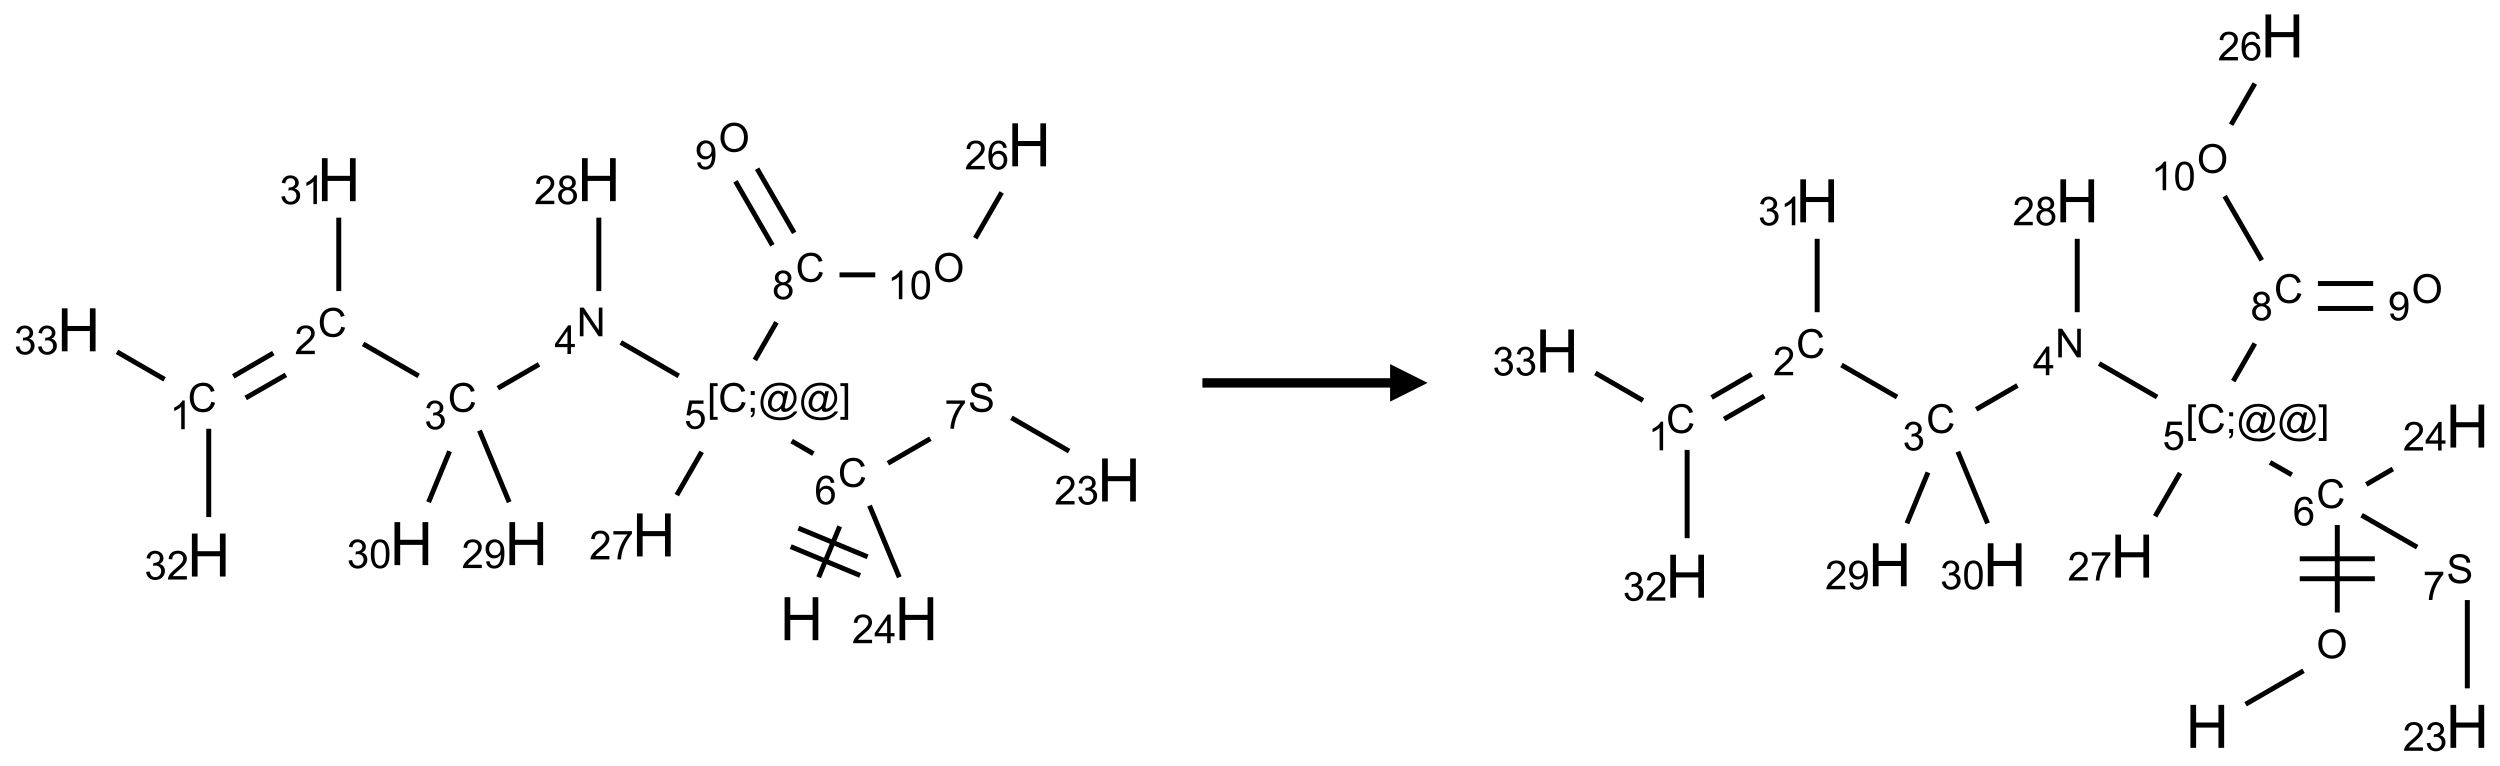 <?xml version="1.0" encoding="UTF-8"?>
<svg xmlns="http://www.w3.org/2000/svg" xmlns:xlink="http://www.w3.org/1999/xlink" width="666" height="204" viewBox="0 0 666 204">
<defs>
<g>
<g id="glyph-0-0">
<path d="M 2 0 L 2 -10 L 10 -10 L 10 0 Z M 2.25 -0.25 L 9.75 -0.25 L 9.75 -9.75 L 2.25 -9.75 Z M 2.25 -0.25 "/>
</g>
<g id="glyph-0-1">
<path d="M 1.281 0 L 1.281 -11.453 L 2.797 -11.453 L 2.797 -6.75 L 8.75 -6.75 L 8.75 -11.453 L 10.266 -11.453 L 10.266 0 L 8.75 0 L 8.75 -5.398 L 2.797 -5.398 L 2.797 0 Z M 1.281 0 "/>
</g>
<g id="glyph-1-0">
<path d="M 1.332 0 L 1.332 -6.668 L 6.668 -6.668 L 6.668 0 Z M 1.5 -0.168 L 6.5 -0.168 L 6.5 -6.5 L 1.5 -6.5 Z M 1.5 -0.168 "/>
</g>
<g id="glyph-1-1">
<path d="M 6.27 -2.676 L 7.281 -2.422 C 7.07 -1.594 6.688 -0.961 6.137 -0.523 C 5.586 -0.086 4.914 0.129 4.121 0.129 C 3.297 0.129 2.629 -0.039 2.113 -0.371 C 1.598 -0.707 1.203 -1.191 0.934 -1.828 C 0.664 -2.465 0.531 -3.145 0.531 -3.875 C 0.531 -4.672 0.684 -5.363 0.988 -5.957 C 1.293 -6.547 1.723 -6.996 2.285 -7.305 C 2.844 -7.613 3.461 -7.766 4.137 -7.766 C 4.898 -7.766 5.543 -7.57 6.062 -7.184 C 6.582 -6.793 6.945 -6.246 7.152 -5.543 L 6.156 -5.309 C 5.98 -5.863 5.723 -6.266 5.387 -6.52 C 5.051 -6.773 4.625 -6.902 4.113 -6.902 C 3.527 -6.902 3.039 -6.762 2.645 -6.48 C 2.25 -6.199 1.973 -5.82 1.812 -5.348 C 1.652 -4.871 1.574 -4.383 1.574 -3.879 C 1.574 -3.23 1.668 -2.664 1.855 -2.18 C 2.047 -1.695 2.34 -1.332 2.738 -1.094 C 3.137 -0.855 3.57 -0.734 4.035 -0.734 C 4.602 -0.734 5.082 -0.898 5.473 -1.223 C 5.867 -1.551 6.133 -2.035 6.27 -2.676 Z M 6.27 -2.676 "/>
</g>
<g id="glyph-1-2">
<path d="M 5.309 -5.766 L 4.375 -5.691 C 4.293 -6.059 4.172 -6.328 4.02 -6.496 C 3.766 -6.762 3.453 -6.895 3.082 -6.895 C 2.785 -6.895 2.523 -6.812 2.297 -6.645 C 2 -6.43 1.77 -6.117 1.598 -5.703 C 1.43 -5.289 1.34 -4.703 1.332 -3.938 C 1.559 -4.281 1.836 -4.535 2.16 -4.703 C 2.488 -4.871 2.828 -4.953 3.188 -4.953 C 3.812 -4.953 4.344 -4.723 4.785 -4.262 C 5.223 -3.801 5.441 -3.207 5.441 -2.48 C 5.441 -2 5.34 -1.555 5.133 -1.145 C 4.926 -0.73 4.641 -0.418 4.281 -0.199 C 3.922 0.02 3.512 0.129 3.051 0.129 C 2.27 0.129 1.633 -0.156 1.141 -0.73 C 0.648 -1.305 0.402 -2.254 0.402 -3.574 C 0.402 -5.051 0.672 -6.121 1.219 -6.793 C 1.695 -7.375 2.336 -7.668 3.141 -7.668 C 3.742 -7.668 4.234 -7.5 4.617 -7.16 C 5 -6.824 5.23 -6.359 5.309 -5.766 Z M 1.48 -2.473 C 1.48 -2.152 1.547 -1.844 1.684 -1.547 C 1.82 -1.25 2.016 -1.027 2.262 -0.871 C 2.508 -0.719 2.766 -0.641 3.035 -0.641 C 3.434 -0.641 3.773 -0.801 4.059 -1.121 C 4.344 -1.441 4.484 -1.875 4.484 -2.422 C 4.484 -2.949 4.344 -3.367 4.062 -3.668 C 3.781 -3.973 3.426 -4.125 3 -4.125 C 2.578 -4.125 2.219 -3.973 1.922 -3.668 C 1.625 -3.363 1.48 -2.969 1.48 -2.473 Z M 1.48 -2.473 "/>
</g>
<g id="glyph-1-3">
<path d="M 0.723 2.121 L 0.723 -7.637 L 2.793 -7.637 L 2.793 -6.859 L 1.66 -6.859 L 1.66 1.344 L 2.793 1.344 L 2.793 2.121 Z M 0.723 2.121 "/>
</g>
<g id="glyph-1-4">
<path d="M 0.949 -4.465 L 0.949 -5.531 L 2.016 -5.531 L 2.016 -4.465 Z M 0.949 0 L 0.949 -1.066 L 2.016 -1.066 L 2.016 0 C 2.016 0.391 1.945 0.711 1.809 0.949 C 1.668 1.191 1.449 1.379 1.145 1.512 L 0.887 1.109 C 1.082 1.023 1.23 0.895 1.324 0.727 C 1.418 0.559 1.469 0.316 1.48 0 Z M 0.949 0 "/>
</g>
<g id="glyph-1-5">
<path d="M 6.047 -0.848 C 5.82 -0.59 5.57 -0.379 5.289 -0.223 C 5.008 -0.062 4.73 0.016 4.449 0.016 C 4.141 0.016 3.84 -0.074 3.547 -0.254 C 3.254 -0.434 3.02 -0.715 2.836 -1.09 C 2.652 -1.465 2.562 -1.875 2.562 -2.324 C 2.562 -2.875 2.703 -3.43 2.988 -3.98 C 3.27 -4.535 3.621 -4.953 4.043 -5.23 C 4.461 -5.508 4.871 -5.645 5.266 -5.645 C 5.566 -5.645 5.855 -5.566 6.129 -5.41 C 6.402 -5.25 6.641 -5.012 6.84 -4.688 L 7.016 -5.496 L 7.949 -5.496 L 7.199 -2 C 7.094 -1.516 7.043 -1.246 7.043 -1.191 C 7.043 -1.098 7.078 -1.02 7.148 -0.949 C 7.219 -0.883 7.305 -0.848 7.406 -0.848 C 7.59 -0.848 7.832 -0.953 8.129 -1.168 C 8.527 -1.445 8.84 -1.816 9.07 -2.285 C 9.301 -2.75 9.418 -3.234 9.418 -3.73 C 9.418 -4.309 9.27 -4.852 8.973 -5.355 C 8.676 -5.859 8.23 -6.262 7.645 -6.562 C 7.055 -6.863 6.406 -7.016 5.691 -7.016 C 4.879 -7.016 4.137 -6.824 3.465 -6.445 C 2.793 -6.066 2.273 -5.52 1.902 -4.809 C 1.535 -4.098 1.348 -3.34 1.348 -2.527 C 1.348 -1.676 1.535 -0.941 1.902 -0.328 C 2.273 0.285 2.809 0.742 3.508 1.035 C 4.207 1.328 4.984 1.473 5.832 1.473 C 6.742 1.473 7.504 1.32 8.121 1.016 C 8.734 0.711 9.195 0.34 9.5 -0.098 L 10.441 -0.098 C 10.266 0.266 9.961 0.637 9.531 1.016 C 9.102 1.395 8.59 1.695 7.996 1.914 C 7.402 2.133 6.688 2.246 5.848 2.246 C 5.078 2.246 4.367 2.145 3.715 1.949 C 3.066 1.75 2.512 1.453 2.051 1.055 C 1.594 0.656 1.25 0.199 1.016 -0.316 C 0.723 -0.973 0.578 -1.684 0.578 -2.441 C 0.578 -3.289 0.75 -4.098 1.098 -4.863 C 1.523 -5.805 2.125 -6.527 2.902 -7.027 C 3.684 -7.527 4.629 -7.777 5.738 -7.777 C 6.602 -7.777 7.375 -7.602 8.059 -7.246 C 8.746 -6.895 9.285 -6.371 9.684 -5.672 C 10.02 -5.07 10.188 -4.418 10.188 -3.715 C 10.188 -2.707 9.832 -1.812 9.125 -1.031 C 8.492 -0.328 7.801 0.02 7.051 0.02 C 6.812 0.02 6.617 -0.016 6.473 -0.09 C 6.324 -0.16 6.215 -0.266 6.145 -0.402 C 6.102 -0.488 6.066 -0.637 6.047 -0.848 Z M 3.527 -2.262 C 3.527 -1.785 3.641 -1.414 3.863 -1.152 C 4.09 -0.887 4.348 -0.754 4.641 -0.754 C 4.836 -0.754 5.039 -0.812 5.254 -0.93 C 5.469 -1.047 5.676 -1.219 5.871 -1.449 C 6.066 -1.676 6.23 -1.969 6.355 -2.32 C 6.48 -2.672 6.543 -3.027 6.543 -3.379 C 6.543 -3.852 6.426 -4.219 6.191 -4.48 C 5.957 -4.738 5.672 -4.871 5.332 -4.871 C 5.109 -4.871 4.902 -4.812 4.707 -4.699 C 4.512 -4.586 4.32 -4.406 4.137 -4.156 C 3.953 -3.906 3.805 -3.602 3.691 -3.246 C 3.582 -2.887 3.527 -2.559 3.527 -2.262 Z M 3.527 -2.262 "/>
</g>
<g id="glyph-1-6">
<path d="M 2.27 2.121 L 0.203 2.121 L 0.203 1.344 L 1.332 1.344 L 1.332 -6.859 L 0.203 -6.859 L 0.203 -7.637 L 2.27 -7.637 Z M 2.27 2.121 "/>
</g>
<g id="glyph-1-7">
<path d="M 0.441 -2 L 1.426 -2.082 C 1.5 -1.605 1.668 -1.242 1.934 -1.004 C 2.199 -0.762 2.52 -0.641 2.895 -0.641 C 3.348 -0.641 3.73 -0.812 4.043 -1.152 C 4.355 -1.492 4.512 -1.941 4.512 -2.504 C 4.512 -3.039 4.359 -3.461 4.059 -3.77 C 3.758 -4.078 3.367 -4.234 2.879 -4.234 C 2.578 -4.234 2.305 -4.164 2.062 -4.027 C 1.82 -3.891 1.629 -3.715 1.488 -3.496 L 0.609 -3.609 L 1.348 -7.531 L 5.145 -7.531 L 5.145 -6.637 L 2.098 -6.637 L 1.688 -4.582 C 2.145 -4.902 2.625 -5.062 3.129 -5.062 C 3.797 -5.062 4.359 -4.832 4.816 -4.371 C 5.277 -3.91 5.504 -3.312 5.504 -2.59 C 5.504 -1.898 5.305 -1.301 4.902 -0.797 C 4.41 -0.18 3.742 0.129 2.895 0.129 C 2.199 0.129 1.633 -0.062 1.195 -0.453 C 0.758 -0.844 0.504 -1.359 0.441 -2 Z M 0.441 -2 "/>
</g>
<g id="glyph-1-8">
<path d="M 0.812 0 L 0.812 -7.637 L 1.848 -7.637 L 5.859 -1.641 L 5.859 -7.637 L 6.828 -7.637 L 6.828 0 L 5.793 0 L 1.781 -6 L 1.781 0 Z M 0.812 0 "/>
</g>
<g id="glyph-1-9">
<path d="M 3.449 0 L 3.449 -1.828 L 0.137 -1.828 L 0.137 -2.688 L 3.621 -7.637 L 4.387 -7.637 L 4.387 -2.688 L 5.418 -2.688 L 5.418 -1.828 L 4.387 -1.828 L 4.387 0 Z M 3.449 -2.688 L 3.449 -6.129 L 1.059 -2.688 Z M 3.449 -2.688 "/>
</g>
<g id="glyph-1-10">
<path d="M 0.449 -2.016 L 1.387 -2.141 C 1.492 -1.609 1.676 -1.227 1.934 -0.992 C 2.191 -0.758 2.508 -0.641 2.879 -0.641 C 3.32 -0.641 3.695 -0.793 3.996 -1.098 C 4.301 -1.402 4.453 -1.781 4.453 -2.234 C 4.453 -2.664 4.312 -3.02 4.031 -3.301 C 3.75 -3.578 3.391 -3.719 2.957 -3.719 C 2.781 -3.719 2.562 -3.684 2.297 -3.613 L 2.402 -4.438 C 2.465 -4.43 2.516 -4.426 2.551 -4.426 C 2.949 -4.426 3.312 -4.531 3.629 -4.738 C 3.949 -4.949 4.109 -5.27 4.109 -5.703 C 4.109 -6.047 3.992 -6.332 3.762 -6.559 C 3.527 -6.785 3.227 -6.895 2.859 -6.895 C 2.496 -6.895 2.191 -6.781 1.949 -6.551 C 1.707 -6.324 1.547 -5.98 1.48 -5.52 L 0.543 -5.688 C 0.656 -6.316 0.918 -6.805 1.324 -7.148 C 1.73 -7.492 2.234 -7.668 2.84 -7.668 C 3.254 -7.668 3.641 -7.578 3.988 -7.398 C 4.34 -7.219 4.609 -6.977 4.793 -6.668 C 4.98 -6.359 5.074 -6.031 5.074 -5.684 C 5.074 -5.352 4.984 -5.051 4.809 -4.781 C 4.629 -4.512 4.367 -4.297 4.02 -4.137 C 4.473 -4.031 4.824 -3.816 5.074 -3.488 C 5.324 -3.16 5.449 -2.75 5.449 -2.254 C 5.449 -1.59 5.203 -1.023 4.719 -0.559 C 4.234 -0.098 3.617 0.137 2.875 0.137 C 2.203 0.137 1.648 -0.062 1.207 -0.465 C 0.762 -0.863 0.512 -1.379 0.449 -2.016 Z M 0.449 -2.016 "/>
</g>
<g id="glyph-1-11">
<path d="M 5.371 -0.902 L 5.371 0 L 0.324 0 C 0.316 -0.227 0.352 -0.441 0.434 -0.652 C 0.562 -0.996 0.766 -1.332 1.051 -1.668 C 1.332 -2 1.742 -2.387 2.277 -2.824 C 3.105 -3.504 3.668 -4.043 3.957 -4.441 C 4.25 -4.84 4.395 -5.215 4.395 -5.566 C 4.395 -5.938 4.262 -6.254 3.996 -6.508 C 3.73 -6.762 3.387 -6.891 2.957 -6.891 C 2.508 -6.891 2.145 -6.754 1.875 -6.484 C 1.605 -6.215 1.469 -5.84 1.465 -5.359 L 0.5 -5.457 C 0.566 -6.176 0.812 -6.727 1.246 -7.102 C 1.676 -7.477 2.254 -7.668 2.98 -7.668 C 3.711 -7.668 4.293 -7.465 4.719 -7.059 C 5.145 -6.652 5.359 -6.148 5.359 -5.547 C 5.359 -5.242 5.297 -4.941 5.172 -4.645 C 5.047 -4.352 4.84 -4.039 4.551 -3.715 C 4.262 -3.387 3.777 -2.938 3.105 -2.371 C 2.543 -1.898 2.18 -1.578 2.02 -1.41 C 1.859 -1.242 1.73 -1.07 1.625 -0.902 Z M 5.371 -0.902 "/>
</g>
<g id="glyph-1-12">
<path d="M 3.973 0 L 3.035 0 L 3.035 -5.973 C 2.809 -5.758 2.516 -5.543 2.148 -5.328 C 1.781 -5.113 1.453 -4.953 1.16 -4.844 L 1.16 -5.75 C 1.684 -5.996 2.145 -6.297 2.535 -6.645 C 2.93 -6.996 3.207 -7.336 3.371 -7.668 L 3.973 -7.668 Z M 3.973 0 "/>
</g>
<g id="glyph-1-13">
<path d="M 0.582 -1.766 L 1.484 -1.848 C 1.562 -1.426 1.707 -1.117 1.922 -0.926 C 2.137 -0.734 2.414 -0.641 2.75 -0.641 C 3.039 -0.641 3.289 -0.707 3.508 -0.84 C 3.727 -0.973 3.902 -1.148 4.043 -1.367 C 4.18 -1.586 4.297 -1.887 4.391 -2.262 C 4.484 -2.637 4.531 -3.016 4.531 -3.406 C 4.531 -3.449 4.531 -3.512 4.527 -3.594 C 4.34 -3.297 4.082 -3.055 3.758 -2.867 C 3.434 -2.68 3.082 -2.59 2.703 -2.59 C 2.07 -2.59 1.535 -2.816 1.098 -3.277 C 0.66 -3.734 0.441 -4.34 0.441 -5.09 C 0.441 -5.863 0.672 -6.484 1.129 -6.957 C 1.586 -7.43 2.156 -7.668 2.844 -7.668 C 3.34 -7.668 3.793 -7.531 4.207 -7.266 C 4.617 -7 4.93 -6.617 5.145 -6.121 C 5.355 -5.629 5.465 -4.91 5.465 -3.973 C 5.465 -2.996 5.359 -2.223 5.145 -1.645 C 4.934 -1.066 4.617 -0.625 4.199 -0.324 C 3.781 -0.02 3.293 0.129 2.73 0.129 C 2.133 0.129 1.645 -0.035 1.266 -0.367 C 0.887 -0.699 0.66 -1.164 0.582 -1.766 Z M 4.422 -5.137 C 4.422 -5.676 4.277 -6.102 3.992 -6.418 C 3.707 -6.734 3.359 -6.891 2.957 -6.891 C 2.543 -6.891 2.18 -6.719 1.871 -6.379 C 1.562 -6.039 1.406 -5.598 1.406 -5.059 C 1.406 -4.57 1.555 -4.176 1.848 -3.871 C 2.141 -3.566 2.5 -3.418 2.934 -3.418 C 3.367 -3.418 3.723 -3.57 4.004 -3.871 C 4.281 -4.176 4.422 -4.598 4.422 -5.137 Z M 4.422 -5.137 "/>
</g>
<g id="glyph-1-14">
<path d="M 0.441 -3.766 C 0.441 -4.668 0.535 -5.395 0.723 -5.945 C 0.906 -6.496 1.184 -6.922 1.551 -7.219 C 1.918 -7.516 2.375 -7.668 2.934 -7.668 C 3.344 -7.668 3.703 -7.586 4.012 -7.418 C 4.32 -7.254 4.574 -7.016 4.777 -6.707 C 4.977 -6.395 5.137 -6.016 5.25 -5.57 C 5.363 -5.125 5.422 -4.523 5.422 -3.766 C 5.422 -2.871 5.328 -2.148 5.145 -1.598 C 4.961 -1.047 4.688 -0.621 4.32 -0.32 C 3.953 -0.02 3.492 0.129 2.934 0.129 C 2.195 0.129 1.617 -0.133 1.199 -0.66 C 0.695 -1.297 0.441 -2.332 0.441 -3.766 Z M 1.406 -3.766 C 1.406 -2.512 1.555 -1.68 1.848 -1.262 C 2.141 -0.848 2.5 -0.641 2.934 -0.641 C 3.363 -0.641 3.727 -0.848 4.02 -1.266 C 4.312 -1.684 4.457 -2.516 4.457 -3.766 C 4.457 -5.023 4.312 -5.859 4.02 -6.27 C 3.727 -6.684 3.359 -6.891 2.922 -6.891 C 2.492 -6.891 2.148 -6.707 1.891 -6.344 C 1.566 -5.879 1.406 -5.02 1.406 -3.766 Z M 1.406 -3.766 "/>
</g>
<g id="glyph-1-15">
<path d="M 1.887 -4.141 C 1.496 -4.281 1.207 -4.484 1.02 -4.75 C 0.832 -5.016 0.738 -5.328 0.738 -5.699 C 0.738 -6.254 0.938 -6.719 1.34 -7.098 C 1.738 -7.477 2.27 -7.668 2.934 -7.668 C 3.598 -7.668 4.137 -7.473 4.543 -7.086 C 4.949 -6.699 5.152 -6.227 5.152 -5.672 C 5.152 -5.316 5.059 -5.008 4.871 -4.746 C 4.688 -4.484 4.406 -4.281 4.027 -4.141 C 4.496 -3.988 4.852 -3.742 5.098 -3.402 C 5.34 -3.062 5.465 -2.656 5.465 -2.184 C 5.465 -1.531 5.234 -0.98 4.77 -0.535 C 4.309 -0.09 3.703 0.129 2.949 0.129 C 2.195 0.129 1.586 -0.094 1.125 -0.539 C 0.664 -0.984 0.434 -1.543 0.434 -2.207 C 0.434 -2.703 0.559 -3.121 0.809 -3.457 C 1.062 -3.793 1.422 -4.02 1.887 -4.141 Z M 1.699 -5.73 C 1.699 -5.367 1.812 -5.074 2.047 -4.844 C 2.281 -4.613 2.582 -4.5 2.953 -4.5 C 3.312 -4.5 3.609 -4.613 3.84 -4.84 C 4.07 -5.066 4.188 -5.348 4.188 -5.676 C 4.188 -6.02 4.07 -6.309 3.832 -6.543 C 3.594 -6.777 3.297 -6.895 2.941 -6.895 C 2.586 -6.895 2.289 -6.781 2.051 -6.551 C 1.816 -6.324 1.699 -6.047 1.699 -5.73 Z M 1.395 -2.203 C 1.395 -1.938 1.461 -1.676 1.586 -1.426 C 1.711 -1.176 1.902 -0.984 2.152 -0.848 C 2.402 -0.711 2.672 -0.641 2.957 -0.641 C 3.406 -0.641 3.777 -0.785 4.066 -1.074 C 4.359 -1.363 4.504 -1.727 4.504 -2.172 C 4.504 -2.625 4.355 -2.996 4.055 -3.293 C 3.754 -3.586 3.379 -3.734 2.926 -3.734 C 2.484 -3.734 2.121 -3.59 1.832 -3.297 C 1.543 -3.004 1.395 -2.641 1.395 -2.203 Z M 1.395 -2.203 "/>
</g>
<g id="glyph-1-16">
<path d="M 0.516 -3.719 C 0.516 -4.984 0.855 -5.977 1.535 -6.695 C 2.215 -7.414 3.094 -7.77 4.172 -7.77 C 4.875 -7.77 5.512 -7.602 6.078 -7.266 C 6.645 -6.93 7.074 -6.461 7.371 -5.855 C 7.668 -5.254 7.816 -4.57 7.816 -3.809 C 7.816 -3.035 7.66 -2.34 7.348 -1.73 C 7.035 -1.117 6.594 -0.656 6.02 -0.34 C 5.449 -0.027 4.828 0.129 4.168 0.129 C 3.449 0.129 2.805 -0.043 2.238 -0.391 C 1.672 -0.738 1.246 -1.211 0.953 -1.812 C 0.66 -2.414 0.516 -3.047 0.516 -3.719 Z M 1.559 -3.703 C 1.559 -2.781 1.805 -2.059 2.301 -1.527 C 2.793 -1 3.414 -0.734 4.16 -0.734 C 4.922 -0.734 5.547 -1 6.039 -1.535 C 6.531 -2.07 6.777 -2.828 6.777 -3.812 C 6.777 -4.434 6.672 -4.977 6.461 -5.441 C 6.25 -5.902 5.945 -6.262 5.539 -6.52 C 5.133 -6.773 4.68 -6.902 4.176 -6.902 C 3.461 -6.902 2.848 -6.656 2.332 -6.164 C 1.816 -5.672 1.559 -4.852 1.559 -3.703 Z M 1.559 -3.703 "/>
</g>
<g id="glyph-1-17">
<path d="M 0.504 -6.637 L 0.504 -7.535 L 5.449 -7.535 L 5.449 -6.809 C 4.961 -6.289 4.48 -5.602 4.004 -4.746 C 3.527 -3.887 3.156 -3.004 2.895 -2.098 C 2.707 -1.461 2.59 -0.762 2.535 0 L 1.574 0 C 1.582 -0.602 1.703 -1.328 1.926 -2.176 C 2.152 -3.027 2.477 -3.848 2.898 -4.637 C 3.32 -5.426 3.77 -6.094 4.246 -6.637 Z M 0.504 -6.637 "/>
</g>
<g id="glyph-1-18">
<path d="M 0.48 -2.453 L 1.434 -2.535 C 1.477 -2.152 1.582 -1.84 1.746 -1.598 C 1.91 -1.352 2.168 -1.152 2.516 -1.004 C 2.863 -0.852 3.254 -0.777 3.688 -0.777 C 4.074 -0.777 4.414 -0.832 4.707 -0.949 C 5.004 -1.062 5.223 -1.219 5.367 -1.418 C 5.512 -1.617 5.582 -1.836 5.582 -2.074 C 5.582 -2.312 5.516 -2.523 5.375 -2.699 C 5.234 -2.879 5.008 -3.031 4.688 -3.152 C 4.484 -3.23 4.031 -3.355 3.328 -3.523 C 2.625 -3.691 2.137 -3.852 1.855 -4 C 1.488 -4.191 1.219 -4.43 1.039 -4.711 C 0.859 -4.992 0.77 -5.312 0.77 -5.66 C 0.77 -6.047 0.879 -6.406 1.098 -6.742 C 1.316 -7.078 1.637 -7.332 2.059 -7.504 C 2.477 -7.68 2.945 -7.766 3.457 -7.766 C 4.023 -7.766 4.523 -7.676 4.957 -7.492 C 5.387 -7.309 5.719 -7.043 5.953 -6.688 C 6.188 -6.332 6.312 -5.934 6.328 -5.484 L 5.359 -5.41 C 5.309 -5.895 5.133 -6.258 4.832 -6.504 C 4.531 -6.75 4.086 -6.875 3.5 -6.875 C 2.891 -6.875 2.445 -6.762 2.164 -6.539 C 1.883 -6.316 1.746 -6.047 1.746 -5.73 C 1.746 -5.457 1.844 -5.23 2.043 -5.051 C 2.238 -4.875 2.742 -4.695 3.566 -4.508 C 4.387 -4.32 4.949 -4.16 5.254 -4.02 C 5.699 -3.816 6.027 -3.555 6.238 -3.242 C 6.449 -2.93 6.559 -2.566 6.559 -2.156 C 6.559 -1.75 6.441 -1.367 6.207 -1.008 C 5.977 -0.648 5.641 -0.367 5.207 -0.168 C 4.77 0.031 4.281 0.129 3.734 0.129 C 3.043 0.129 2.465 0.031 1.996 -0.172 C 1.531 -0.375 1.164 -0.676 0.898 -1.082 C 0.633 -1.484 0.492 -1.941 0.48 -2.453 Z M 0.48 -2.453 "/>
</g>
</g>
</defs>
<path fill="none" stroke-width="0.033" stroke-linecap="butt" stroke-linejoin="miter" stroke="rgb(0%, 0%, 0%)" stroke-opacity="1" stroke-miterlimit="10" d="M 4.928 2.88 L 5.068 2.541 " transform="matrix(40, 0, 0, 40, 20.969, 38.582)"/>
<path fill="none" stroke-width="0.033" stroke-linecap="butt" stroke-linejoin="miter" stroke="rgb(0%, 0%, 0%)" stroke-opacity="1" stroke-miterlimit="10" d="M 5.254 2.744 L 4.793 2.553 " transform="matrix(40, 0, 0, 40, 20.969, 38.582)"/>
<path fill="none" stroke-width="0.033" stroke-linecap="butt" stroke-linejoin="miter" stroke="rgb(0%, 0%, 0%)" stroke-opacity="1" stroke-miterlimit="10" d="M 5.204 2.868 L 4.742 2.676 " transform="matrix(40, 0, 0, 40, 20.969, 38.582)"/>
<path fill="none" stroke-width="0.033" stroke-linecap="butt" stroke-linejoin="miter" stroke="rgb(0%, 0%, 0%)" stroke-opacity="1" stroke-miterlimit="10" d="M 4.893 2.057 L 4.748 1.973 " transform="matrix(40, 0, 0, 40, 20.969, 38.582)"/>
<path fill="none" stroke-width="0.033" stroke-linecap="butt" stroke-linejoin="miter" stroke="rgb(0%, 0%, 0%)" stroke-opacity="1" stroke-miterlimit="10" d="M 3.996 1.539 L 3.61 1.316 " transform="matrix(40, 0, 0, 40, 20.969, 38.582)"/>
<path fill="none" stroke-width="0.033" stroke-linecap="butt" stroke-linejoin="miter" stroke="rgb(0%, 0%, 0%)" stroke-opacity="1" stroke-miterlimit="10" d="M 3.066 1.462 L 2.791 1.621 " transform="matrix(40, 0, 0, 40, 20.969, 38.582)"/>
<path fill="none" stroke-width="0.033" stroke-linecap="butt" stroke-linejoin="miter" stroke="rgb(0%, 0%, 0%)" stroke-opacity="1" stroke-miterlimit="10" d="M 2.264 1.539 L 1.894 1.326 " transform="matrix(40, 0, 0, 40, 20.969, 38.582)"/>
<path fill="none" stroke-width="0.033" stroke-linecap="butt" stroke-linejoin="miter" stroke="rgb(0%, 0%, 0%)" stroke-opacity="1" stroke-miterlimit="10" d="M 1.296 1.387 L 1.029 1.542 " transform="matrix(40, 0, 0, 40, 20.969, 38.582)"/>
<path fill="none" stroke-width="0.033" stroke-linecap="butt" stroke-linejoin="miter" stroke="rgb(0%, 0%, 0%)" stroke-opacity="1" stroke-miterlimit="10" d="M 1.38 1.532 L 1.112 1.686 " transform="matrix(40, 0, 0, 40, 20.969, 38.582)"/>
<path fill="none" stroke-width="0.033" stroke-linecap="butt" stroke-linejoin="miter" stroke="rgb(0%, 0%, 0%)" stroke-opacity="1" stroke-miterlimit="10" d="M 0.866 1.891 L 0.866 2.479 " transform="matrix(40, 0, 0, 40, 20.969, 38.582)"/>
<path fill="none" stroke-width="0.033" stroke-linecap="butt" stroke-linejoin="miter" stroke="rgb(0%, 0%, 0%)" stroke-opacity="1" stroke-miterlimit="10" d="M 0.572 1.562 L 0.255 1.379 " transform="matrix(40, 0, 0, 40, 20.969, 38.582)"/>
<path fill="none" stroke-width="0.033" stroke-linecap="butt" stroke-linejoin="miter" stroke="rgb(0%, 0%, 0%)" stroke-opacity="1" stroke-miterlimit="10" d="M 1.732 0.974 L 1.732 0.485 " transform="matrix(40, 0, 0, 40, 20.969, 38.582)"/>
<path fill="none" stroke-width="0.033" stroke-linecap="butt" stroke-linejoin="miter" stroke="rgb(0%, 0%, 0%)" stroke-opacity="1" stroke-miterlimit="10" d="M 2.669 1.903 L 2.867 2.38 " transform="matrix(40, 0, 0, 40, 20.969, 38.582)"/>
<path fill="none" stroke-width="0.033" stroke-linecap="butt" stroke-linejoin="miter" stroke="rgb(0%, 0%, 0%)" stroke-opacity="1" stroke-miterlimit="10" d="M 2.47 2.041 L 2.33 2.38 " transform="matrix(40, 0, 0, 40, 20.969, 38.582)"/>
<path fill="none" stroke-width="0.033" stroke-linecap="butt" stroke-linejoin="miter" stroke="rgb(0%, 0%, 0%)" stroke-opacity="1" stroke-miterlimit="10" d="M 3.464 0.974 L 3.464 0.485 " transform="matrix(40, 0, 0, 40, 20.969, 38.582)"/>
<path fill="none" stroke-width="0.033" stroke-linecap="butt" stroke-linejoin="miter" stroke="rgb(0%, 0%, 0%)" stroke-opacity="1" stroke-miterlimit="10" d="M 4.503 1.433 L 4.647 1.182 " transform="matrix(40, 0, 0, 40, 20.969, 38.582)"/>
<path fill="none" stroke-width="0.033" stroke-linecap="butt" stroke-linejoin="miter" stroke="rgb(0%, 0%, 0%)" stroke-opacity="1" stroke-miterlimit="10" d="M 4.765 0.586 L 4.518 0.159 " transform="matrix(40, 0, 0, 40, 20.969, 38.582)"/>
<path fill="none" stroke-width="0.033" stroke-linecap="butt" stroke-linejoin="miter" stroke="rgb(0%, 0%, 0%)" stroke-opacity="1" stroke-miterlimit="10" d="M 4.62 0.669 L 4.374 0.243 " transform="matrix(40, 0, 0, 40, 20.969, 38.582)"/>
<path fill="none" stroke-width="0.033" stroke-linecap="butt" stroke-linejoin="miter" stroke="rgb(0%, 0%, 0%)" stroke-opacity="1" stroke-miterlimit="10" d="M 5.067 0.866 L 5.305 0.866 " transform="matrix(40, 0, 0, 40, 20.969, 38.582)"/>
<path fill="none" stroke-width="0.033" stroke-linecap="butt" stroke-linejoin="miter" stroke="rgb(0%, 0%, 0%)" stroke-opacity="1" stroke-miterlimit="10" d="M 5.971 0.622 L 6.147 0.317 " transform="matrix(40, 0, 0, 40, 20.969, 38.582)"/>
<path fill="none" stroke-width="0.033" stroke-linecap="butt" stroke-linejoin="miter" stroke="rgb(0%, 0%, 0%)" stroke-opacity="1" stroke-miterlimit="10" d="M 4.149 2.045 L 3.983 2.333 " transform="matrix(40, 0, 0, 40, 20.969, 38.582)"/>
<path fill="none" stroke-width="0.033" stroke-linecap="butt" stroke-linejoin="miter" stroke="rgb(0%, 0%, 0%)" stroke-opacity="1" stroke-miterlimit="10" d="M 5.389 2.121 L 5.672 1.957 " transform="matrix(40, 0, 0, 40, 20.969, 38.582)"/>
<path fill="none" stroke-width="0.033" stroke-linecap="butt" stroke-linejoin="miter" stroke="rgb(0%, 0%, 0%)" stroke-opacity="1" stroke-miterlimit="10" d="M 6.212 1.818 L 6.596 2.04 " transform="matrix(40, 0, 0, 40, 20.969, 38.582)"/>
<path fill="none" stroke-width="0.033" stroke-linecap="butt" stroke-linejoin="miter" stroke="rgb(0%, 0%, 0%)" stroke-opacity="1" stroke-miterlimit="10" d="M 5.267 2.403 L 5.465 2.88 " transform="matrix(40, 0, 0, 40, 20.969, 38.582)"/>
<g fill="rgb(0%, 0%, 0%)" fill-opacity="1">
<use xlink:href="#glyph-0-1" x="207.734" y="170.547"/>
</g>
<g fill="rgb(0%, 0%, 0%)" fill-opacity="1">
<use xlink:href="#glyph-1-1" x="223.223" y="129.707"/>
</g>
<g fill="rgb(0%, 0%, 0%)" fill-opacity="1">
<use xlink:href="#glyph-1-2" x="216.977" y="134.344"/>
</g>
<g fill="rgb(0%, 0%, 0%)" fill-opacity="1">
<use xlink:href="#glyph-1-3" x="188.387" y="109.715"/>
<use xlink:href="#glyph-1-1" x="191.35" y="109.715"/>
<use xlink:href="#glyph-1-4" x="199.053" y="109.715"/>
<use xlink:href="#glyph-1-5" x="202.017" y="109.715"/>
<use xlink:href="#glyph-1-5" x="212.845" y="109.715"/>
<use xlink:href="#glyph-1-6" x="223.673" y="109.715"/>
</g>
<g fill="rgb(0%, 0%, 0%)" fill-opacity="1">
<use xlink:href="#glyph-1-7" x="182.27" y="114.211"/>
</g>
<g fill="rgb(0%, 0%, 0%)" fill-opacity="1">
<use xlink:href="#glyph-1-8" x="153.66" y="89.574"/>
</g>
<g fill="rgb(0%, 0%, 0%)" fill-opacity="1">
<use xlink:href="#glyph-1-9" x="147.719" y="94.312"/>
</g>
<g fill="rgb(0%, 0%, 0%)" fill-opacity="1">
<use xlink:href="#glyph-1-1" x="119.301" y="109.707"/>
</g>
<g fill="rgb(0%, 0%, 0%)" fill-opacity="1">
<use xlink:href="#glyph-1-10" x="113.047" y="114.344"/>
</g>
<g fill="rgb(0%, 0%, 0%)" fill-opacity="1">
<use xlink:href="#glyph-1-1" x="84.656" y="89.707"/>
</g>
<g fill="rgb(0%, 0%, 0%)" fill-opacity="1">
<use xlink:href="#glyph-1-11" x="78.484" y="94.344"/>
</g>
<g fill="rgb(0%, 0%, 0%)" fill-opacity="1">
<use xlink:href="#glyph-1-1" x="50.016" y="109.707"/>
</g>
<g fill="rgb(0%, 0%, 0%)" fill-opacity="1">
<use xlink:href="#glyph-1-12" x="45.238" y="114.344"/>
</g>
<g fill="rgb(0%, 0%, 0%)" fill-opacity="1">
<use xlink:href="#glyph-0-1" x="49.836" y="153.59"/>
</g>
<g fill="rgb(0%, 0%, 0%)" fill-opacity="1">
<use xlink:href="#glyph-1-10" x="38.48" y="154.383"/>
<use xlink:href="#glyph-1-11" x="44.413" y="154.383"/>
</g>
<g fill="rgb(0%, 0%, 0%)" fill-opacity="1">
<use xlink:href="#glyph-0-1" x="15.195" y="93.59"/>
</g>
<g fill="rgb(0%, 0%, 0%)" fill-opacity="1">
<use xlink:href="#glyph-1-10" x="3.762" y="94.383"/>
<use xlink:href="#glyph-1-10" x="9.694" y="94.383"/>
</g>
<g fill="rgb(0%, 0%, 0%)" fill-opacity="1">
<use xlink:href="#glyph-0-1" x="84.477" y="53.59"/>
</g>
<g fill="rgb(0%, 0%, 0%)" fill-opacity="1">
<use xlink:href="#glyph-1-10" x="74.52" y="54.383"/>
<use xlink:href="#glyph-1-12" x="80.452" y="54.383"/>
</g>
<g fill="rgb(0%, 0%, 0%)" fill-opacity="1">
<use xlink:href="#glyph-0-1" x="134.426" y="150.547"/>
</g>
<g fill="rgb(0%, 0%, 0%)" fill-opacity="1">
<use xlink:href="#glyph-1-11" x="122.98" y="151.34"/>
<use xlink:href="#glyph-1-13" x="128.913" y="151.34"/>
</g>
<g fill="rgb(0%, 0%, 0%)" fill-opacity="1">
<use xlink:href="#glyph-0-1" x="103.812" y="150.547"/>
</g>
<g fill="rgb(0%, 0%, 0%)" fill-opacity="1">
<use xlink:href="#glyph-1-10" x="92.406" y="151.34"/>
<use xlink:href="#glyph-1-14" x="98.339" y="151.34"/>
</g>
<g fill="rgb(0%, 0%, 0%)" fill-opacity="1">
<use xlink:href="#glyph-0-1" x="153.762" y="53.59"/>
</g>
<g fill="rgb(0%, 0%, 0%)" fill-opacity="1">
<use xlink:href="#glyph-1-11" x="142.312" y="54.383"/>
<use xlink:href="#glyph-1-15" x="148.245" y="54.383"/>
</g>
<g fill="rgb(0%, 0%, 0%)" fill-opacity="1">
<use xlink:href="#glyph-1-1" x="211.957" y="75.066"/>
</g>
<g fill="rgb(0%, 0%, 0%)" fill-opacity="1">
<use xlink:href="#glyph-1-15" x="205.688" y="79.703"/>
</g>
<g fill="rgb(0%, 0%, 0%)" fill-opacity="1">
<use xlink:href="#glyph-1-16" x="191.418" y="40.43"/>
</g>
<g fill="rgb(0%, 0%, 0%)" fill-opacity="1">
<use xlink:href="#glyph-1-13" x="185.137" y="45.062"/>
</g>
<g fill="rgb(0%, 0%, 0%)" fill-opacity="1">
<use xlink:href="#glyph-1-16" x="248.598" y="75.07"/>
</g>
<g fill="rgb(0%, 0%, 0%)" fill-opacity="1">
<use xlink:href="#glyph-1-12" x="236.422" y="79.703"/>
<use xlink:href="#glyph-1-14" x="242.354" y="79.703"/>
</g>
<g fill="rgb(0%, 0%, 0%)" fill-opacity="1">
<use xlink:href="#glyph-0-1" x="268.402" y="44.309"/>
</g>
<g fill="rgb(0%, 0%, 0%)" fill-opacity="1">
<use xlink:href="#glyph-1-11" x="256.973" y="45.102"/>
<use xlink:href="#glyph-1-2" x="262.905" y="45.102"/>
</g>
<g fill="rgb(0%, 0%, 0%)" fill-opacity="1">
<use xlink:href="#glyph-0-1" x="168.402" y="148.234"/>
</g>
<g fill="rgb(0%, 0%, 0%)" fill-opacity="1">
<use xlink:href="#glyph-1-11" x="156.969" y="149.023"/>
<use xlink:href="#glyph-1-17" x="162.901" y="149.023"/>
</g>
<g fill="rgb(0%, 0%, 0%)" fill-opacity="1">
<use xlink:href="#glyph-1-18" x="257.914" y="109.707"/>
</g>
<g fill="rgb(0%, 0%, 0%)" fill-opacity="1">
<use xlink:href="#glyph-1-17" x="251.609" y="114.215"/>
</g>
<g fill="rgb(0%, 0%, 0%)" fill-opacity="1">
<use xlink:href="#glyph-0-1" x="292.324" y="133.59"/>
</g>
<g fill="rgb(0%, 0%, 0%)" fill-opacity="1">
<use xlink:href="#glyph-1-11" x="280.891" y="134.383"/>
<use xlink:href="#glyph-1-10" x="286.823" y="134.383"/>
</g>
<g fill="rgb(0%, 0%, 0%)" fill-opacity="1">
<use xlink:href="#glyph-0-1" x="238.352" y="170.547"/>
</g>
<g fill="rgb(0%, 0%, 0%)" fill-opacity="1">
<use xlink:href="#glyph-1-11" x="226.949" y="171.34"/>
<use xlink:href="#glyph-1-9" x="232.882" y="171.34"/>
</g>
<path fill-rule="nonzero" fill="rgb(0%, 0%, 0%)" fill-opacity="1" d="M 320.32 103.25 L 370.32 103.25 L 370.32 107 L 380.32 102 L 370.32 97 L 370.32 100.75 L 320.32 100.75 "/>
<path fill="none" stroke-width="0.033" stroke-linecap="butt" stroke-linejoin="miter" stroke="rgb(0%, 0%, 0%)" stroke-opacity="1" stroke-miterlimit="10" d="M 4.585 4.451 L 4.971 4.228 " transform="matrix(40, 0, 0, 40, 414.813, 9.574)"/>
<path fill="none" stroke-width="0.033" stroke-linecap="butt" stroke-linejoin="miter" stroke="rgb(0%, 0%, 0%)" stroke-opacity="1" stroke-miterlimit="10" d="M 5.196 3.84 L 5.196 3.257 " transform="matrix(40, 0, 0, 40, 414.813, 9.574)"/>
<path fill="none" stroke-width="0.033" stroke-linecap="butt" stroke-linejoin="miter" stroke="rgb(0%, 0%, 0%)" stroke-opacity="1" stroke-miterlimit="10" d="M 5.446 3.482 L 4.946 3.482 " transform="matrix(40, 0, 0, 40, 414.813, 9.574)"/>
<path fill="none" stroke-width="0.033" stroke-linecap="butt" stroke-linejoin="miter" stroke="rgb(0%, 0%, 0%)" stroke-opacity="1" stroke-miterlimit="10" d="M 5.446 3.615 L 4.946 3.615 " transform="matrix(40, 0, 0, 40, 414.813, 9.574)"/>
<path fill="none" stroke-width="0.033" stroke-linecap="butt" stroke-linejoin="miter" stroke="rgb(0%, 0%, 0%)" stroke-opacity="1" stroke-miterlimit="10" d="M 4.893 2.923 L 4.748 2.84 " transform="matrix(40, 0, 0, 40, 414.813, 9.574)"/>
<path fill="none" stroke-width="0.033" stroke-linecap="butt" stroke-linejoin="miter" stroke="rgb(0%, 0%, 0%)" stroke-opacity="1" stroke-miterlimit="10" d="M 3.996 2.405 L 3.61 2.182 " transform="matrix(40, 0, 0, 40, 414.813, 9.574)"/>
<path fill="none" stroke-width="0.033" stroke-linecap="butt" stroke-linejoin="miter" stroke="rgb(0%, 0%, 0%)" stroke-opacity="1" stroke-miterlimit="10" d="M 3.066 2.328 L 2.791 2.487 " transform="matrix(40, 0, 0, 40, 414.813, 9.574)"/>
<path fill="none" stroke-width="0.033" stroke-linecap="butt" stroke-linejoin="miter" stroke="rgb(0%, 0%, 0%)" stroke-opacity="1" stroke-miterlimit="10" d="M 2.264 2.405 L 1.894 2.192 " transform="matrix(40, 0, 0, 40, 414.813, 9.574)"/>
<path fill="none" stroke-width="0.033" stroke-linecap="butt" stroke-linejoin="miter" stroke="rgb(0%, 0%, 0%)" stroke-opacity="1" stroke-miterlimit="10" d="M 1.296 2.253 L 1.029 2.408 " transform="matrix(40, 0, 0, 40, 414.813, 9.574)"/>
<path fill="none" stroke-width="0.033" stroke-linecap="butt" stroke-linejoin="miter" stroke="rgb(0%, 0%, 0%)" stroke-opacity="1" stroke-miterlimit="10" d="M 1.38 2.398 L 1.112 2.552 " transform="matrix(40, 0, 0, 40, 414.813, 9.574)"/>
<path fill="none" stroke-width="0.033" stroke-linecap="butt" stroke-linejoin="miter" stroke="rgb(0%, 0%, 0%)" stroke-opacity="1" stroke-miterlimit="10" d="M 0.866 2.757 L 0.866 3.345 " transform="matrix(40, 0, 0, 40, 414.813, 9.574)"/>
<path fill="none" stroke-width="0.033" stroke-linecap="butt" stroke-linejoin="miter" stroke="rgb(0%, 0%, 0%)" stroke-opacity="1" stroke-miterlimit="10" d="M 0.572 2.428 L 0.255 2.245 " transform="matrix(40, 0, 0, 40, 414.813, 9.574)"/>
<path fill="none" stroke-width="0.033" stroke-linecap="butt" stroke-linejoin="miter" stroke="rgb(0%, 0%, 0%)" stroke-opacity="1" stroke-miterlimit="10" d="M 1.732 1.84 L 1.732 1.351 " transform="matrix(40, 0, 0, 40, 414.813, 9.574)"/>
<path fill="none" stroke-width="0.033" stroke-linecap="butt" stroke-linejoin="miter" stroke="rgb(0%, 0%, 0%)" stroke-opacity="1" stroke-miterlimit="10" d="M 2.47 2.907 L 2.33 3.246 " transform="matrix(40, 0, 0, 40, 414.813, 9.574)"/>
<path fill="none" stroke-width="0.033" stroke-linecap="butt" stroke-linejoin="miter" stroke="rgb(0%, 0%, 0%)" stroke-opacity="1" stroke-miterlimit="10" d="M 2.669 2.769 L 2.867 3.246 " transform="matrix(40, 0, 0, 40, 414.813, 9.574)"/>
<path fill="none" stroke-width="0.033" stroke-linecap="butt" stroke-linejoin="miter" stroke="rgb(0%, 0%, 0%)" stroke-opacity="1" stroke-miterlimit="10" d="M 3.464 1.84 L 3.464 1.351 " transform="matrix(40, 0, 0, 40, 414.813, 9.574)"/>
<path fill="none" stroke-width="0.033" stroke-linecap="butt" stroke-linejoin="miter" stroke="rgb(0%, 0%, 0%)" stroke-opacity="1" stroke-miterlimit="10" d="M 4.503 2.299 L 4.647 2.048 " transform="matrix(40, 0, 0, 40, 414.813, 9.574)"/>
<path fill="none" stroke-width="0.033" stroke-linecap="butt" stroke-linejoin="miter" stroke="rgb(0%, 0%, 0%)" stroke-opacity="1" stroke-miterlimit="10" d="M 5.067 1.815 L 5.435 1.815 " transform="matrix(40, 0, 0, 40, 414.813, 9.574)"/>
<path fill="none" stroke-width="0.033" stroke-linecap="butt" stroke-linejoin="miter" stroke="rgb(0%, 0%, 0%)" stroke-opacity="1" stroke-miterlimit="10" d="M 5.067 1.649 L 5.435 1.649 " transform="matrix(40, 0, 0, 40, 414.813, 9.574)"/>
<path fill="none" stroke-width="0.033" stroke-linecap="butt" stroke-linejoin="miter" stroke="rgb(0%, 0%, 0%)" stroke-opacity="1" stroke-miterlimit="10" d="M 4.693 1.494 L 4.446 1.067 " transform="matrix(40, 0, 0, 40, 414.813, 9.574)"/>
<path fill="none" stroke-width="0.033" stroke-linecap="butt" stroke-linejoin="miter" stroke="rgb(0%, 0%, 0%)" stroke-opacity="1" stroke-miterlimit="10" d="M 4.489 0.591 L 4.647 0.317 " transform="matrix(40, 0, 0, 40, 414.813, 9.574)"/>
<path fill="none" stroke-width="0.033" stroke-linecap="butt" stroke-linejoin="miter" stroke="rgb(0%, 0%, 0%)" stroke-opacity="1" stroke-miterlimit="10" d="M 4.149 2.911 L 3.983 3.199 " transform="matrix(40, 0, 0, 40, 414.813, 9.574)"/>
<path fill="none" stroke-width="0.033" stroke-linecap="butt" stroke-linejoin="miter" stroke="rgb(0%, 0%, 0%)" stroke-opacity="1" stroke-miterlimit="10" d="M 5.358 3.192 L 5.728 3.405 " transform="matrix(40, 0, 0, 40, 414.813, 9.574)"/>
<path fill="none" stroke-width="0.033" stroke-linecap="butt" stroke-linejoin="miter" stroke="rgb(0%, 0%, 0%)" stroke-opacity="1" stroke-miterlimit="10" d="M 6.062 3.757 L 6.062 4.345 " transform="matrix(40, 0, 0, 40, 414.813, 9.574)"/>
<path fill="none" stroke-width="0.033" stroke-linecap="butt" stroke-linejoin="miter" stroke="rgb(0%, 0%, 0%)" stroke-opacity="1" stroke-miterlimit="10" d="M 5.389 2.987 L 5.566 2.884 " transform="matrix(40, 0, 0, 40, 414.813, 9.574)"/>
<g fill="rgb(0%, 0%, 0%)" fill-opacity="1">
<use xlink:href="#glyph-0-1" x="582.246" y="199.227"/>
</g>
<g fill="rgb(0%, 0%, 0%)" fill-opacity="1">
<use xlink:href="#glyph-1-16" x="617.082" y="175.348"/>
</g>
<g fill="rgb(0%, 0%, 0%)" fill-opacity="1">
<use xlink:href="#glyph-1-1" x="617.066" y="135.344"/>
</g>
<g fill="rgb(0%, 0%, 0%)" fill-opacity="1">
<use xlink:href="#glyph-1-2" x="610.82" y="139.977"/>
</g>
<g fill="rgb(0%, 0%, 0%)" fill-opacity="1">
<use xlink:href="#glyph-1-3" x="582.23" y="115.352"/>
<use xlink:href="#glyph-1-1" x="585.194" y="115.352"/>
<use xlink:href="#glyph-1-4" x="592.897" y="115.352"/>
<use xlink:href="#glyph-1-5" x="595.861" y="115.352"/>
<use xlink:href="#glyph-1-5" x="606.689" y="115.352"/>
<use xlink:href="#glyph-1-6" x="617.517" y="115.352"/>
</g>
<g fill="rgb(0%, 0%, 0%)" fill-opacity="1">
<use xlink:href="#glyph-1-7" x="576.113" y="119.844"/>
</g>
<g fill="rgb(0%, 0%, 0%)" fill-opacity="1">
<use xlink:href="#glyph-1-8" x="547.504" y="95.211"/>
</g>
<g fill="rgb(0%, 0%, 0%)" fill-opacity="1">
<use xlink:href="#glyph-1-9" x="541.562" y="99.945"/>
</g>
<g fill="rgb(0%, 0%, 0%)" fill-opacity="1">
<use xlink:href="#glyph-1-1" x="513.145" y="115.344"/>
</g>
<g fill="rgb(0%, 0%, 0%)" fill-opacity="1">
<use xlink:href="#glyph-1-10" x="506.891" y="119.977"/>
</g>
<g fill="rgb(0%, 0%, 0%)" fill-opacity="1">
<use xlink:href="#glyph-1-1" x="478.5" y="95.344"/>
</g>
<g fill="rgb(0%, 0%, 0%)" fill-opacity="1">
<use xlink:href="#glyph-1-11" x="472.328" y="99.977"/>
</g>
<g fill="rgb(0%, 0%, 0%)" fill-opacity="1">
<use xlink:href="#glyph-1-1" x="443.859" y="115.344"/>
</g>
<g fill="rgb(0%, 0%, 0%)" fill-opacity="1">
<use xlink:href="#glyph-1-12" x="439.082" y="119.977"/>
</g>
<g fill="rgb(0%, 0%, 0%)" fill-opacity="1">
<use xlink:href="#glyph-0-1" x="443.68" y="159.227"/>
</g>
<g fill="rgb(0%, 0%, 0%)" fill-opacity="1">
<use xlink:href="#glyph-1-10" x="432.324" y="160.016"/>
<use xlink:href="#glyph-1-11" x="438.257" y="160.016"/>
</g>
<g fill="rgb(0%, 0%, 0%)" fill-opacity="1">
<use xlink:href="#glyph-0-1" x="409.039" y="99.227"/>
</g>
<g fill="rgb(0%, 0%, 0%)" fill-opacity="1">
<use xlink:href="#glyph-1-10" x="397.605" y="100.016"/>
<use xlink:href="#glyph-1-10" x="403.538" y="100.016"/>
</g>
<g fill="rgb(0%, 0%, 0%)" fill-opacity="1">
<use xlink:href="#glyph-0-1" x="478.32" y="59.227"/>
</g>
<g fill="rgb(0%, 0%, 0%)" fill-opacity="1">
<use xlink:href="#glyph-1-10" x="468.363" y="60.016"/>
<use xlink:href="#glyph-1-12" x="474.296" y="60.016"/>
</g>
<g fill="rgb(0%, 0%, 0%)" fill-opacity="1">
<use xlink:href="#glyph-0-1" x="497.656" y="156.18"/>
</g>
<g fill="rgb(0%, 0%, 0%)" fill-opacity="1">
<use xlink:href="#glyph-1-11" x="486.207" y="156.973"/>
<use xlink:href="#glyph-1-13" x="492.139" y="156.973"/>
</g>
<g fill="rgb(0%, 0%, 0%)" fill-opacity="1">
<use xlink:href="#glyph-0-1" x="528.27" y="156.18"/>
</g>
<g fill="rgb(0%, 0%, 0%)" fill-opacity="1">
<use xlink:href="#glyph-1-10" x="516.863" y="156.973"/>
<use xlink:href="#glyph-1-14" x="522.796" y="156.973"/>
</g>
<g fill="rgb(0%, 0%, 0%)" fill-opacity="1">
<use xlink:href="#glyph-0-1" x="547.605" y="59.227"/>
</g>
<g fill="rgb(0%, 0%, 0%)" fill-opacity="1">
<use xlink:href="#glyph-1-11" x="536.156" y="60.016"/>
<use xlink:href="#glyph-1-15" x="542.089" y="60.016"/>
</g>
<g fill="rgb(0%, 0%, 0%)" fill-opacity="1">
<use xlink:href="#glyph-1-1" x="605.801" y="80.699"/>
</g>
<g fill="rgb(0%, 0%, 0%)" fill-opacity="1">
<use xlink:href="#glyph-1-15" x="599.531" y="85.336"/>
</g>
<g fill="rgb(0%, 0%, 0%)" fill-opacity="1">
<use xlink:href="#glyph-1-16" x="642.441" y="80.703"/>
</g>
<g fill="rgb(0%, 0%, 0%)" fill-opacity="1">
<use xlink:href="#glyph-1-13" x="636.156" y="85.336"/>
</g>
<g fill="rgb(0%, 0%, 0%)" fill-opacity="1">
<use xlink:href="#glyph-1-16" x="585.262" y="46.062"/>
</g>
<g fill="rgb(0%, 0%, 0%)" fill-opacity="1">
<use xlink:href="#glyph-1-12" x="573.09" y="50.695"/>
<use xlink:href="#glyph-1-14" x="579.022" y="50.695"/>
</g>
<g fill="rgb(0%, 0%, 0%)" fill-opacity="1">
<use xlink:href="#glyph-0-1" x="602.246" y="15.301"/>
</g>
<g fill="rgb(0%, 0%, 0%)" fill-opacity="1">
<use xlink:href="#glyph-1-11" x="590.816" y="16.094"/>
<use xlink:href="#glyph-1-2" x="596.749" y="16.094"/>
</g>
<g fill="rgb(0%, 0%, 0%)" fill-opacity="1">
<use xlink:href="#glyph-0-1" x="562.246" y="153.867"/>
</g>
<g fill="rgb(0%, 0%, 0%)" fill-opacity="1">
<use xlink:href="#glyph-1-11" x="550.812" y="154.656"/>
<use xlink:href="#glyph-1-17" x="556.745" y="154.656"/>
</g>
<g fill="rgb(0%, 0%, 0%)" fill-opacity="1">
<use xlink:href="#glyph-1-18" x="651.758" y="155.344"/>
</g>
<g fill="rgb(0%, 0%, 0%)" fill-opacity="1">
<use xlink:href="#glyph-1-17" x="645.453" y="159.848"/>
</g>
<g fill="rgb(0%, 0%, 0%)" fill-opacity="1">
<use xlink:href="#glyph-0-1" x="651.527" y="199.227"/>
</g>
<g fill="rgb(0%, 0%, 0%)" fill-opacity="1">
<use xlink:href="#glyph-1-11" x="640.094" y="200.016"/>
<use xlink:href="#glyph-1-10" x="646.026" y="200.016"/>
</g>
<g fill="rgb(0%, 0%, 0%)" fill-opacity="1">
<use xlink:href="#glyph-0-1" x="651.527" y="119.227"/>
</g>
<g fill="rgb(0%, 0%, 0%)" fill-opacity="1">
<use xlink:href="#glyph-1-11" x="640.125" y="120.016"/>
<use xlink:href="#glyph-1-9" x="646.057" y="120.016"/>
</g>
</svg>
